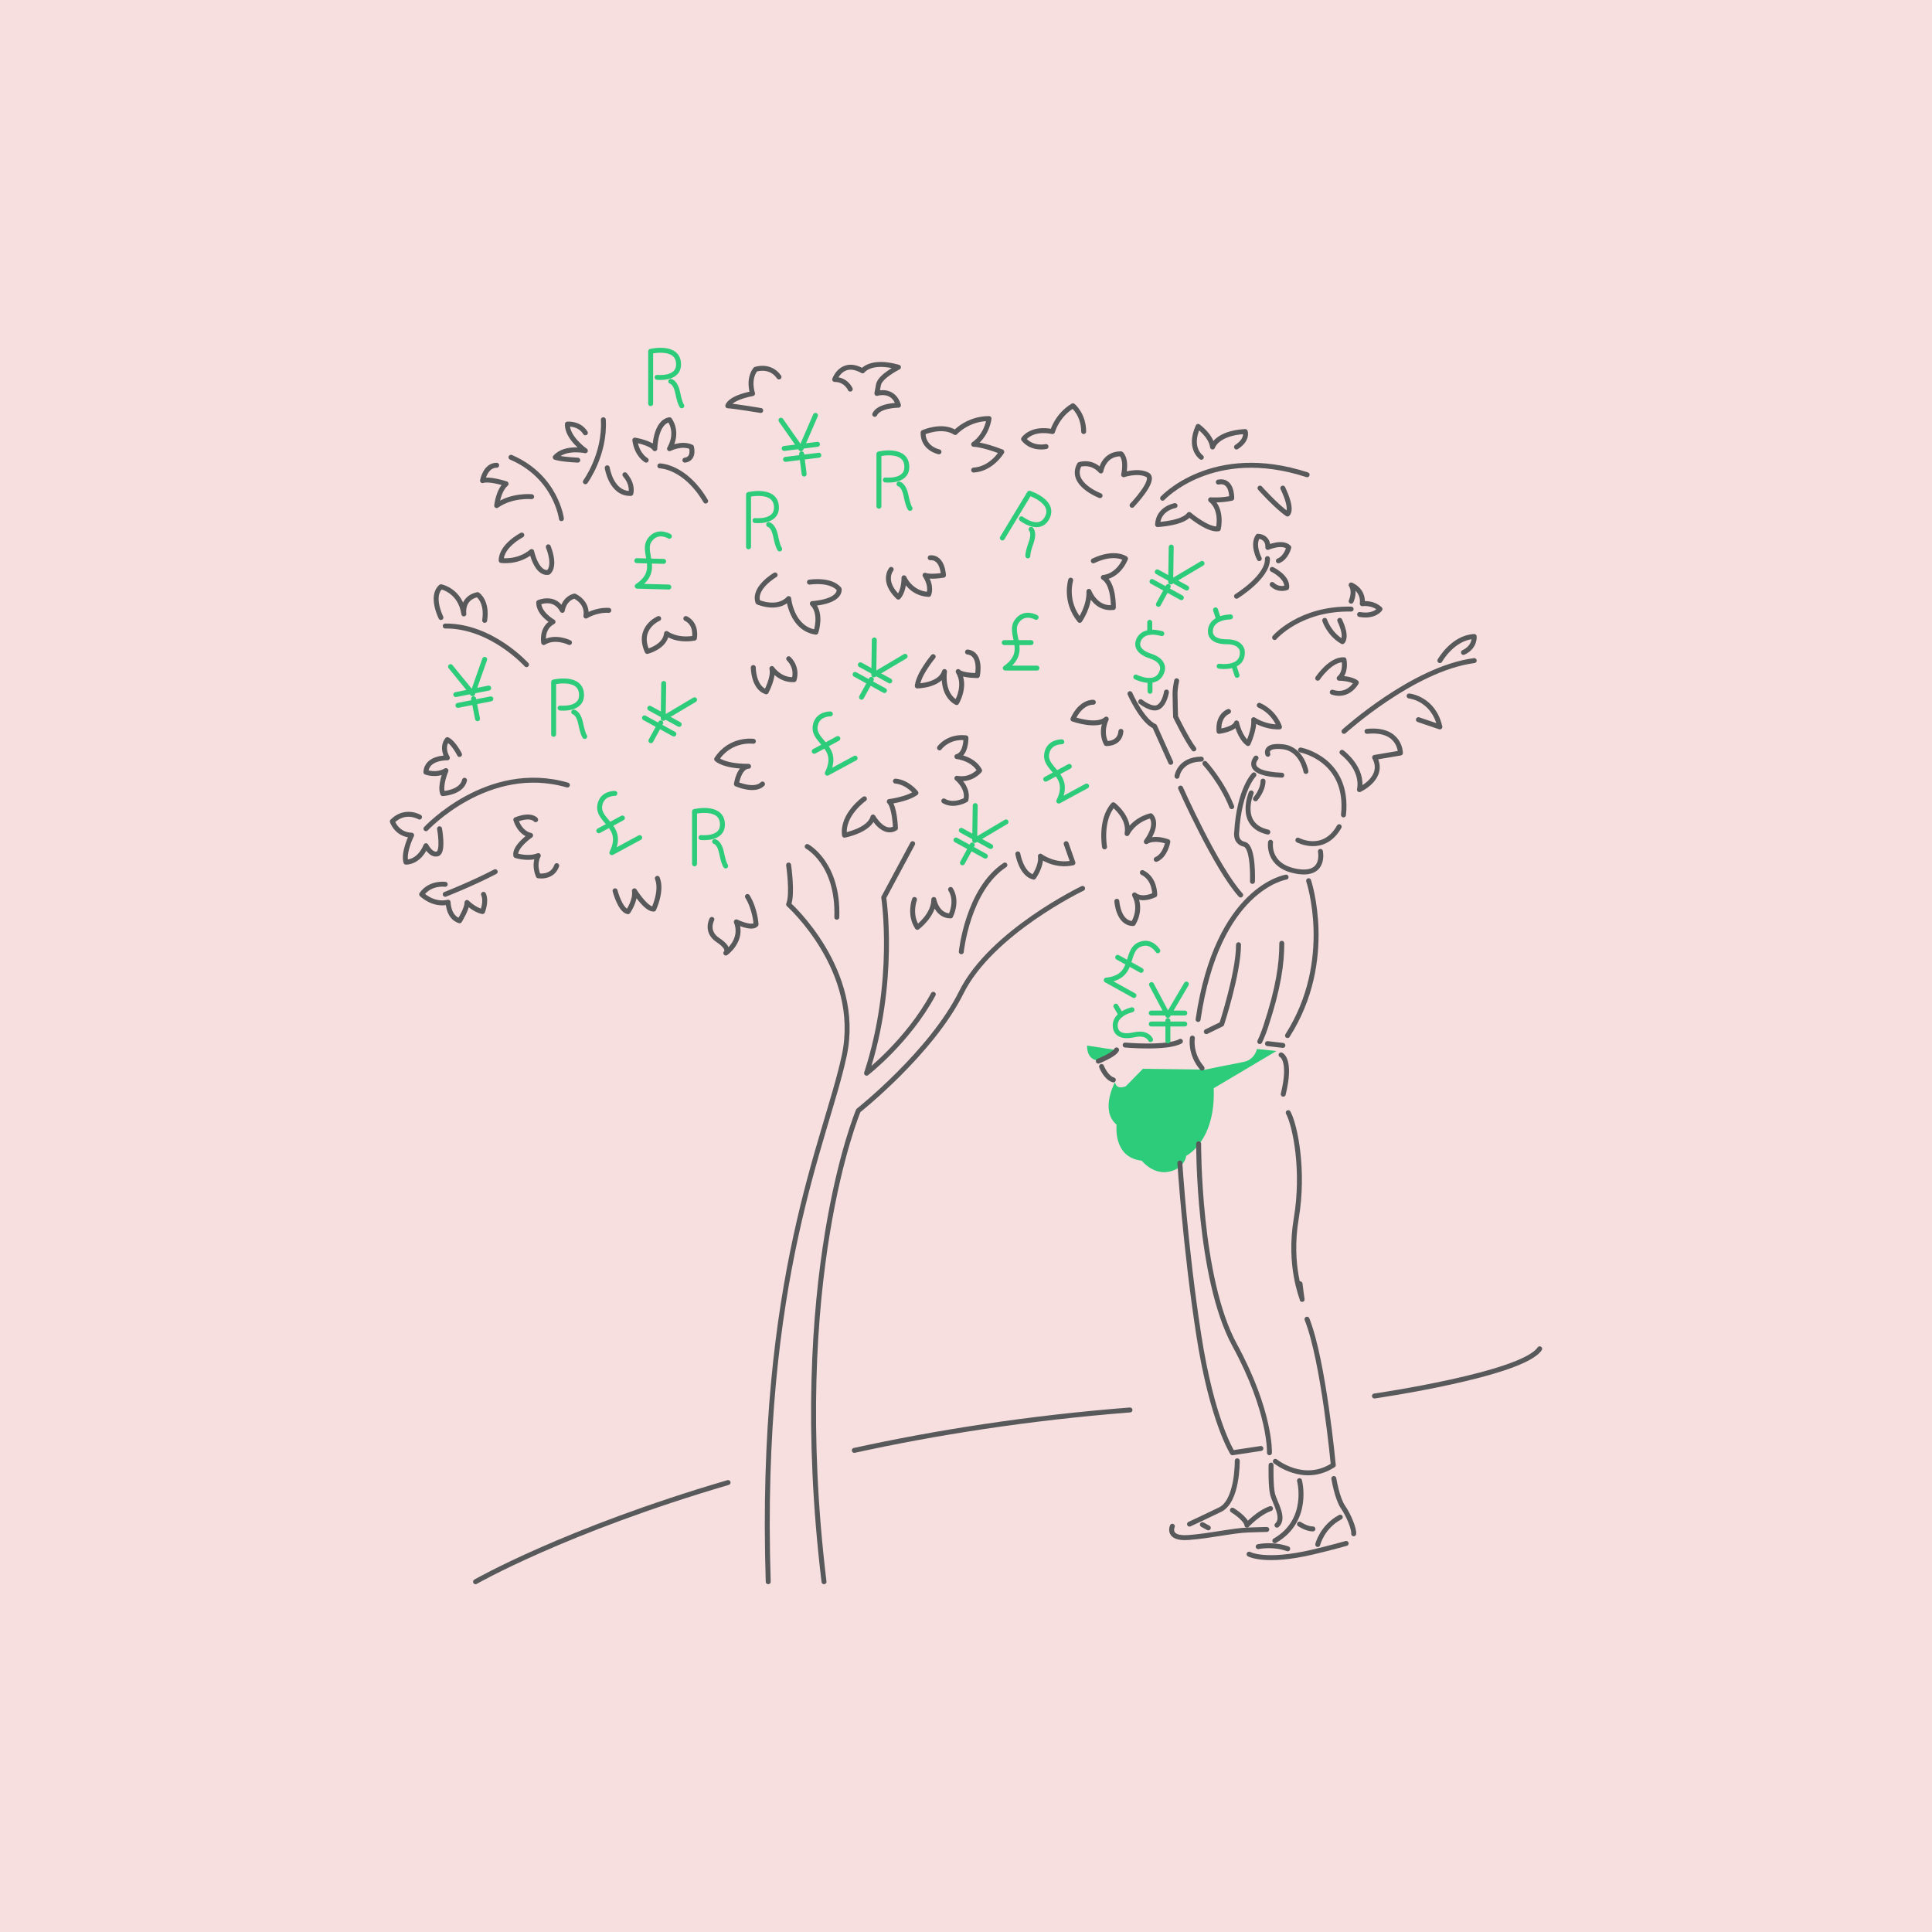 <?xml version="1.0" encoding="UTF-8"?><svg id="Layer_1" xmlns="http://www.w3.org/2000/svg" width="586" height="586" xmlns:xlink="http://www.w3.org/1999/xlink" viewBox="0 0 586 586"><defs><clipPath id="clippath"><rect width="586" height="586" fill="none"/></clipPath><clipPath id="clippath-1"><rect width="586" height="586" fill="none"/></clipPath><clipPath id="clippath-2"><rect width="586" height="586" fill="none"/></clipPath><clipPath id="clippath-3"><rect width="586" height="586" fill="none"/></clipPath><clipPath id="clippath-4"><rect width="586" height="586" fill="none"/></clipPath><clipPath id="clippath-5"><rect width="586" height="586" fill="none"/></clipPath><clipPath id="clippath-6"><rect width="586" height="586" fill="none"/></clipPath><clipPath id="clippath-7"><rect width="586" height="586" fill="none"/></clipPath><clipPath id="clippath-8"><rect width="586" height="586" fill="none"/></clipPath><clipPath id="clippath-9"><rect width="586" height="586" fill="none"/></clipPath><clipPath id="clippath-10"><rect width="586" height="586" fill="none"/></clipPath><clipPath id="clippath-11"><rect width="586" height="586" fill="none"/></clipPath><clipPath id="clippath-12"><rect width="586" height="586" fill="none"/></clipPath><clipPath id="clippath-13"><rect width="586" height="586" fill="none"/></clipPath><clipPath id="clippath-14"><rect width="586" height="586" fill="none"/></clipPath><clipPath id="clippath-15"><rect width="586" height="586" fill="none"/></clipPath></defs><rect width="586" height="586" fill="#f7dfdf"/><g clip-path="url(#clippath)"><path d="M338.188,328.231s-4.664,8.591,.491,12.886c0,0-1.227,9.942,7.609,10.923,0,0,3.191,4.05,7.732,3.437,4.541-.614,5.768-4.05,5.768-4.909,0,0,8.96-4.296,8.346-20.496l19.023-11.291-5.891-.614s-.736,3.314-4.05,3.927c-3.314,.614-11.659,2.332-11.659,2.332l-18.901-.245-5.154,5.277s-2.823,1.35-3.314-1.227" fill="#2dcc7a"/><path d="M338.568,318.487l-8.836-1.35s-.369,4.909,4.295,4.541l4.541-3.191Z" fill="#2dcc7a"/><path d="M380.974,229.922s-4.231,4.719,7.81,5.207" fill="none" stroke="#58595b" stroke-linecap="round" stroke-linejoin="round" stroke-width="1.5"/><path d="M384.554,228.783s-1.302-2.929,4.556-2.278c5.858,.651,6.997,7.485,6.997,7.485" fill="none" stroke="#58595b" stroke-linecap="round" stroke-linejoin="round" stroke-width="1.5"/><path d="M394.48,227.482s14.807,2.766,13.017,19.689" fill="none" stroke="#58595b" stroke-linecap="round" stroke-linejoin="round" stroke-width="1.5"/><path d="M379.51,240.499s-4.231,9.763,5.044,11.878" fill="none" stroke="#58595b" stroke-linecap="round" stroke-linejoin="round" stroke-width="1.5"/><path d="M380.811,242.289s2.278-2.604,2.278-5.37" fill="none" stroke="#58595b" stroke-linecap="round" stroke-linejoin="round" stroke-width="1.5"/><path d="M385.367,255.469s-1.139,7.16,7.81,8.787c8.95,1.627,7.323-6.021,7.323-6.021" fill="none" stroke="#58595b" stroke-linecap="round" stroke-linejoin="round" stroke-width="1.5"/><path d="M393.666,254.818s7.81,4.231,12.529-4.068" fill="none" stroke="#58595b" stroke-linecap="round" stroke-linejoin="round" stroke-width="1.5"/><path d="M380.323,235.021s-4.448,4.448-5.207,17.248c0,0-.651,3.146,2.278,3.797,2.929,.651,2.495,11.282,2.495,11.282" fill="none" stroke="#58595b" stroke-linecap="round" stroke-linejoin="round" stroke-width="1.5"/><path d="M357,235.455s.651-5.099,7.377-5.207" fill="none" stroke="#58595b" stroke-linecap="round" stroke-linejoin="round" stroke-width="1.5"/><path d="M365.462,231.549s5.207,5.641,8.136,13.126" fill="none" stroke="#58595b" stroke-linecap="round" stroke-linejoin="round" stroke-width="1.5"/><path d="M358.085,239.034s10.739,24.191,18.224,32.435" fill="none" stroke="#58595b" stroke-linecap="round" stroke-linejoin="round" stroke-width="1.5"/><path d="M390.086,266.046s-20.828,3.146-26.686,43.174" fill="none" stroke="#58595b" stroke-linecap="round" stroke-linejoin="round" stroke-width="1.5"/><path d="M396.92,267.13s8.136,24.191-6.4,46.971" fill="none" stroke="#58595b" stroke-linecap="round" stroke-linejoin="round" stroke-width="1.5"/><path d="M361.665,314.861s-.868,4.665,2.929,9.112" fill="none" stroke="#58595b" stroke-linecap="round" stroke-linejoin="round" stroke-width="1.5"/><path d="M382.109,315.92c.603-1.258,1.207-2.754,1.794-4.531,3.905-11.824,4.881-19.092,4.881-25.275" fill="none" stroke="#58595b" stroke-linecap="round" stroke-linejoin="round" stroke-width="1.5"/><path d="M365.896,312.908l4.665-2.278s5.098-15.621,5.098-24.082" fill="none" stroke="#58595b" stroke-linecap="round" stroke-linejoin="round" stroke-width="1.5"/></g><line x1="384.445" y1="316.542" x2="389.11" y2="317.084" fill="none" stroke="#58595b" stroke-linecap="round" stroke-linejoin="round" stroke-width="1.5"/><g clip-path="url(#clippath-1)"><path d="M388.568,319.959s3.254,1.302,.651,11.933" fill="none" stroke="#58595b" stroke-linecap="round" stroke-linejoin="round" stroke-width="1.5"/><path d="M363.563,346.916s-.163,40.679,10.902,61.019c11.065,20.34,10.577,32.706,10.577,32.706" fill="none" stroke="#58595b" stroke-linecap="round" stroke-linejoin="round" stroke-width="1.5"/><path d="M386.832,443.245s8.624,6.997,17.574,1.139c0,0-2.929-31.567-7.974-44.259" fill="none" stroke="#58595b" stroke-linecap="round" stroke-linejoin="round" stroke-width="1.5"/><path d="M394.317,389.385s.651,5.207,.651,4.719-4.231-10.089-1.79-24.571c2.441-14.481-.325-28.15-2.441-32.055" fill="none" stroke="#58595b" stroke-linecap="round" stroke-linejoin="round" stroke-width="1.5"/><path d="M341.271,316.976s12.692,1.139,16.76-1.139" fill="none" stroke="#58595b" stroke-linecap="round" stroke-linejoin="round" stroke-width="1.5"/><path d="M333.135,321.858s4.882-1.953,5.532-3.417" fill="none" stroke="#58595b" stroke-linecap="round" stroke-linejoin="round" stroke-width="1.5"/><path d="M334.111,323.485s1.302,3.417,3.58,4.068" fill="none" stroke="#58595b" stroke-linecap="round" stroke-linejoin="round" stroke-width="1.5"/><path d="M357.868,352.774s1.627,25.547,5.695,51.907c4.068,26.36,10.251,35.961,10.251,35.961l8.624-1.302" fill="none" stroke="#58595b" stroke-linecap="round" stroke-linejoin="round" stroke-width="1.5"/><path d="M375.279,443.082s.163,12.204-5.207,14.807c-5.37,2.604-9.275,4.394-9.275,4.394" fill="none" stroke="#58595b" stroke-linecap="round" stroke-linejoin="round" stroke-width="1.5"/><path d="M385.53,444.384s-.163,6.509,.488,8.949c.651,2.441,3.743,7.16,1.302,9.275" fill="none" stroke="#58595b" stroke-linecap="round" stroke-linejoin="round" stroke-width="1.5"/><path d="M394.154,449.103s3.254,12.041-7.485,18.224" fill="none" stroke="#58595b" stroke-linecap="round" stroke-linejoin="round" stroke-width="1.5"/><path d="M404.568,448.452s.976,6.021,2.766,8.624c1.79,2.604,3.417,6.671,3.255,8.136" fill="none" stroke="#58595b" stroke-linecap="round" stroke-linejoin="round" stroke-width="1.5"/><path d="M355.59,462.934s-1.79,3.905,4.882,3.417c6.671-.488,13.342-2.115,18.061-2.278,4.719-.163,5.695-.163,5.695-.163" fill="none" stroke="#58595b" stroke-linecap="round" stroke-linejoin="round" stroke-width="1.5"/><path d="M378.859,471.395s4.882,2.766,19.363-.651c5.57-1.314,10.089-2.603,10.089-2.603" fill="none" stroke="#58595b" stroke-linecap="round" stroke-linejoin="round" stroke-width="1.5"/><path d="M399.687,468.466s1.302-5.37,6.834-8.299" fill="none" stroke="#58595b" stroke-linecap="round" stroke-linejoin="round" stroke-width="1.5"/><path d="M394.154,462.283s2.115,1.464,4.068,1.464" fill="none" stroke="#58595b" stroke-linecap="round" stroke-linejoin="round" stroke-width="1.5"/><path d="M381.625,469.117s4.393-.976,8.949,.651" fill="none" stroke="#58595b" stroke-linecap="round" stroke-linejoin="round" stroke-width="1.5"/><path d="M373.815,458.052s4.231,2.604,4.393,4.556c0,0,3.417-3.742,7.16-5.044" fill="none" stroke="#58595b" stroke-linecap="round" stroke-linejoin="round" stroke-width="1.5"/></g><line x1="364.702" y1="462.446" x2="366.492" y2="463.422" fill="none" stroke="#58595b" stroke-linecap="round" stroke-linejoin="round" stroke-width="1.5"/><g clip-path="url(#clippath-2)"><path d="M342.736,210.396s3.58,8.136,7.485,9.926l4.882,10.902" fill="none" stroke="#58595b" stroke-linecap="round" stroke-linejoin="round" stroke-width="1.5"/><path d="M356.892,206.491s-.488,2.115-.488,3.905,.163,6.997,.163,6.997c0,0,3.579,7.322,5.532,9.763" fill="none" stroke="#58595b" stroke-linecap="round" stroke-linejoin="round" stroke-width="1.5"/><path d="M345.99,212.837s3.417,2.766,5.37,1.627c1.952-1.139,2.44-4.556,2.44-4.556" fill="none" stroke="#58595b" stroke-linecap="round" stroke-linejoin="round" stroke-width="1.5"/><path d="M416.884,423.423s44.91-6.509,50.117-14.319" fill="none" stroke="#58595b" stroke-linecap="round" stroke-linejoin="round" stroke-width="1.5"/><path d="M447.146,200.366c-18.55,2.434-39.499,21.461-39.499,21.461" fill="none" stroke="#58595b" stroke-linecap="round" stroke-linejoin="round" stroke-width="1.5"/><path d="M427.397,211.097s7.383,.699,9.335,9.388l-6.508-2.201" fill="none" stroke="#58595b" stroke-linecap="round" stroke-linejoin="round" stroke-width="1.5"/><path d="M407.042,228.189s6.573,4.785,5.3,11.318c0,0,7.881-3.567,4.6-9.775l7.824-1.329s0-7.593-10.139-6.576" fill="none" stroke="#58595b" stroke-linecap="round" stroke-linejoin="round" stroke-width="1.5"/><path d="M436.732,200.366s3.905-6.982,10.414-7.312c0,0,.325,3.173-3.254,4.839" fill="none" stroke="#58595b" stroke-linecap="round" stroke-linejoin="round" stroke-width="1.5"/><path d="M199.779,187.604s-6.726,2.831-3.471,9.985c0,0,5.424-1.337,5.858-5.444,0,0,3.037,2.379,8.461,1.414,0,0,.868-4.219-2.604-5.955" fill="none" stroke="#58595b" stroke-linecap="round" stroke-linejoin="round" stroke-width="1.5"/><path d="M235.101,174.392s-6.726,3.905-5.207,8.244c0,0,5.858,2.614,9.329-1.079,0,0,.868,9.107,8.245,10.192,0,0,1.952-5.641-1.085-8.679,0,0,8.285-.434,8.156-4.339,0,0-1.865-3.032-9.024-2.167" fill="none" stroke="#58595b" stroke-linecap="round" stroke-linejoin="round" stroke-width="1.5"/><path d="M172.724,194.894s-4.339-2.169-7.81,0c0,0-.868-4.339,2.82-6.292,0,0-4.339-2.386-4.339-5.858,0,0,4.773-2.169,7.159,2.387,0,0,.434-3.471,3.689-4.339,0,0,4.122,1.736,3.471,6.075,0,0,3.037-1.953,6.943-1.736" fill="none" stroke="#58595b" stroke-linecap="round" stroke-linejoin="round" stroke-width="1.5"/><path d="M228.483,202.465s0,6.075,3.905,7.376c0,0,2.387-4.375,1.736-7.069,0,0,2.386,3.598,6.726,3.381,0,0,1.301-3.381-1.628-6.355" fill="none" stroke="#58595b" stroke-linecap="round" stroke-linejoin="round" stroke-width="1.5"/><path d="M257.889,118.026s-1.247-2.929-4.719-2.929c0,0,2.172-6.183,8.463-2.603,0,0,2.451-3.533,10.879-1.116,0,0-5.584,2.743-6.063,5.346l-.478,2.604s4.947-1.627,6.541,3.579c0,0-5.891,0-7.192,2.767" fill="none" stroke="#58595b" stroke-linecap="round" stroke-linejoin="round" stroke-width="1.5"/><path d="M284.804,137.045s-4.924-.976-4.817-5.858c0,0,5.718-2.603,9.747,0,0,0,3.776-4.231,10.249-4.231,0,0-.496,4.882-4.66,7.811,0,0,2.67,0,8.528,2.278,0,0-3.062,5.207-8.528,5.532" fill="none" stroke="#58595b" stroke-linecap="round" stroke-linejoin="round" stroke-width="1.5"/><path d="M317.27,135.449s-4.204,.976-6.807-2.278c0,0,2.257-3.58,8.776-2.278,0,0,1.312-4.882,6.194-7.811,0,0,3.254,2.604,3.254,7.811" fill="none" stroke="#58595b" stroke-linecap="round" stroke-linejoin="round" stroke-width="1.5"/><path d="M333.662,150.338s-9.493-3.58-6.238-9.438c0,0,3.544-1.302,6.49,1.953,0,0,.748-5.207,6.078-5.207,0,0,1.855,1.302,.826,6.346,0,0,4.287-1.465,7.162,0,2.875,1.464-4.61,9.275-4.61,9.275" fill="none" stroke="#58595b" stroke-linecap="round" stroke-linejoin="round" stroke-width="1.5"/><path d="M283.04,199.167s-4.384,5.173-4.818,8.886c0,0,6.972-.079,8.259-4.367,0,0-1.1,6.837,3.673,9.411,0,0,3.119-5.123,.475-9.411,0,0,.61,1.122,5.817,1.238,0,0,1.417-6.632-2.979-7.163" fill="none" stroke="#58595b" stroke-linecap="round" stroke-linejoin="round" stroke-width="1.5"/><path d="M338.754,273.364s.422,6.753,4.951,6.753c0,0,2.799-4.133,.41-8.684,0,0,1.842,1.947,6.126,0,0,0,.163-4.877-3.742-6.775" fill="none" stroke="#58595b" stroke-linecap="round" stroke-linejoin="round" stroke-width="1.5"/><path d="M335.021,256.878s-1.447-8.179,2.666-12.786c0,0,5.09,3.881,4.168,8.749,0,0,1.79-3.995,7.16-5.421,0,0,2.738,2.202-1.33,7.87,0,0,2.035-1.552,6.537,0,0,0-.705,4.203-3.526,5.372" fill="none" stroke="#58595b" stroke-linecap="round" stroke-linejoin="round" stroke-width="1.5"/><path d="M308.72,258.995s1.038,6.172,4.808,7.051c0,0,2.468-3.412,2.034-6.365,0,0,4.339,3.312,9.871,2.024l-2.053-5.808" fill="none" stroke="#58595b" stroke-linecap="round" stroke-linejoin="round" stroke-width="1.5"/><path d="M277.377,272.826s-1.736,4.534,.868,8.45c0,0,4.99-3.677,4.99-8.45,0,0,.868,4.977,5.099,4.983,0,0,2.278-4.344,0-8.026" fill="none" stroke="#58595b" stroke-linecap="round" stroke-linejoin="round" stroke-width="1.5"/><path d="M262.19,242.289s-6.874,4.81-6.041,11.034c0,0,7.56-1.421,8.644-5.517,0,0,3.201,5.645,6.808,3.378,0,0-.189-6.287-1.871-8.073,0,0,5.26-.616,8.081-2.612,0,0-2.441-3.211-6.21-3.58" fill="none" stroke="#58595b" stroke-linecap="round" stroke-linejoin="round" stroke-width="1.5"/><path d="M284.968,226.838s2.577-3.659,8.014-3.051c0,0,.134,4.925-2.747,5.695,0,0,4.94,.532,6.887,4.231,0,0-2.487,3.16-6.887,2.345,0,0,3.602,2.832,2.747,6.54,0,0-3.675,2.169-6.712,.335" fill="none" stroke="#58595b" stroke-linecap="round" stroke-linejoin="round" stroke-width="1.5"/><path d="M331.616,213.003s-3.688-.318-6.183,5.106c0,0,7.296,2.604,10.102,0,0,0-1.938,3.775,0,7.42,0,0,4.142,.233,4.45-3.702" fill="none" stroke="#58595b" stroke-linecap="round" stroke-linejoin="round" stroke-width="1.5"/><path d="M386.602,193.371s7.637-8.949,23.216-8.624" fill="none" stroke="#58595b" stroke-linecap="round" stroke-linejoin="round" stroke-width="1.5"/><path d="M409.819,182.349s1.343-2.809,0-4.924c0,0,3.864,1.464,3.375,5.695,0,0,3.092-.506,5.37,1.618,0,0-1.627,2.46-6.183,1.641" fill="none" stroke="#58595b" stroke-linecap="round" stroke-linejoin="round" stroke-width="1.5"/><path d="M401.804,188.164s1.302,4.136,5.37,6.461c0,0,1.627-1.254-.814-6.461" fill="none" stroke="#58595b" stroke-linecap="round" stroke-linejoin="round" stroke-width="1.5"/><path d="M375.055,180.847s9.632-5.899,9.376-11.411" fill="none" stroke="#58595b" stroke-linecap="round" stroke-linejoin="round" stroke-width="1.5"/><path d="M381.95,169.436s-2.21-4.154-.4-6.785c0,0,3.127,0,3.003,3.392,0,0,4.449-1.949,6.347,0,0,0-.706,3.088-3.146,4.064" fill="none" stroke="#58595b" stroke-linecap="round" stroke-linejoin="round" stroke-width="1.5"/><path d="M385.869,172.711s4.799,2.278,4.4,5.532c0,0-2.38,.986-4.4-.971" fill="none" stroke="#58595b" stroke-linecap="round" stroke-linejoin="round" stroke-width="1.5"/><path d="M399.676,205.719s3.905-5.848,7.973-5.609c0,0,.814,3.656-1.464,5.609,0,0,3.58,.021,5.207,1.312,0,0-2.398,4.55-7.301,2.921" fill="none" stroke="#58595b" stroke-linecap="round" stroke-linejoin="round" stroke-width="1.5"/><path d="M372.621,215.791s-3.309,1.13-2.875,6.036c0,0,4.65-.591,5.308-2.561,0,0,.957,4.413,3.493,6.266,0,0,2.016-4.308,1.706-7.248,0,0,3.273,2.298,7.828,2.201,0,0-1.358-4.404-6.131-6.563" fill="none" stroke="#58595b" stroke-linecap="round" stroke-linejoin="round" stroke-width="1.5"/><path d="M200.141,141.306s7.648,.067,13.889,10.672" fill="none" stroke="#58595b" stroke-linecap="round" stroke-linejoin="round" stroke-width="1.5"/><path d="M129.196,251.362s18.767-20.257,42.903-13.249" fill="none" stroke="#58595b" stroke-linecap="round" stroke-linejoin="round" stroke-width="1.5"/><path d="M324.754,175.974s-2.033,6.337,2.741,12.195c0,0,2.976-4.148,2.79-8.8,0,0,1.983,5.546,7.407,4.895,0,0,.217-7.18-3.038-9.123,0,0,4.339-.139,6.726-5.705,0,0-3.255-2.42-9.763,.672" fill="none" stroke="#58595b" stroke-linecap="round" stroke-linejoin="round" stroke-width="1.5"/><path d="M270.307,172.703s-2.946,3.542,2.17,8.416c0,0,1.695-1.582,1.715-5.867,0,0,1.985,4.807,7.511,5.034,0,0,1.103-2.316-1.133-5.817,0,0,1.265,.681,5.59,0,0,0-.199-5.57-4.012-5.295" fill="none" stroke="#58595b" stroke-linecap="round" stroke-linejoin="round" stroke-width="1.5"/><path d="M352.633,151.12s15.184-16.483,43.831-7.122" fill="none" stroke="#58595b" stroke-linecap="round" stroke-linejoin="round" stroke-width="1.5"/><path d="M364.377,138.703s-4.017-2.72-.976-9.369c0,0,3.932,2.773,4.38,6.252,0,0,1.202-4.229,9.908-4.694,0,0,.916,2.406-2.634,4.694" fill="none" stroke="#58595b" stroke-linecap="round" stroke-linejoin="round" stroke-width="1.5"/><path d="M382.175,148.05s4.958,5.583,8.336,7.858c0,0,1.842-1.015-1.411-7.858" fill="none" stroke="#58595b" stroke-linecap="round" stroke-linejoin="round" stroke-width="1.5"/><path d="M356.404,153.357s-5.065,.831-5.297,5.751c0,0,7.701-.387,9.582-3.068,0,0,5.675,4.846,8.841,4.359,0,0,1.402-5.805-2.332-8.805,0,0,3.132,.263,6.4-.475,0,0,.211-5.781-4.068-4.897" fill="none" stroke="#58595b" stroke-linecap="round" stroke-linejoin="round" stroke-width="1.5"/><path d="M195.993,139.571s-2.813-1.523-3.441-6.078c0,0,5.011,.83,6.063,2.605,0,0,.117-8.029,4.456-8.785,0,0,2.93,3.577,0,8.785,0,0,3.608-1.906,6.654-.512,0,0,1.006,3.598-1.995,3.985" fill="none" stroke="#58595b" stroke-linecap="round" stroke-linejoin="round" stroke-width="1.5"/><path d="M230.732,124.5s-7.967-1.318-9.986-1.417c0,0,.479-2.334,7.511-3.702,0,0-1.489-4.331,.893-7.363,0,0,4.417-1.563,7.123,2.318" fill="none" stroke="#58595b" stroke-linecap="round" stroke-linejoin="round" stroke-width="1.5"/><path d="M177.55,146.12s6.059-8.223,5.451-18.808" fill="none" stroke="#58595b" stroke-linecap="round" stroke-linejoin="round" stroke-width="1.5"/><path d="M177.55,131.286c-1.865-3.013-5.451-2.651-5.451-2.651-.168,4.163,5.451,8.081,5.451,8.081,0,0-6.145-1.353-9.139,1.987,0,0,1.242,.572,6.835,.867" fill="none" stroke="#58595b" stroke-linecap="round" stroke-linejoin="round" stroke-width="1.5"/><path d="M184.18,141.89s1.191,7.964,7.148,7.781c0,0,.893-2.526-1.787-5.673" fill="none" stroke="#58595b" stroke-linecap="round" stroke-linejoin="round" stroke-width="1.5"/><path d="M170.282,157.315s-1.588-12.719-15.288-18.612" fill="none" stroke="#58595b" stroke-linecap="round" stroke-linejoin="round" stroke-width="1.5"/><path d="M161.248,150.648s-6.013-.569-10.601,2.709c0,0,.475-4.595,2.858-6.615,0,0-5.063-1.687-7.148-.959,0,0,.836-4.69,4.29-4.662" fill="none" stroke="#58595b" stroke-linecap="round" stroke-linejoin="round" stroke-width="1.5"/><path d="M158.268,162.289s-6.252,3.2-6.252,7.708c0,0,5.063,.797,9.232-2.708,0,0,1.489,6.906,5.063,6.317,0,0,2.383-1.496,0-7.744" fill="none" stroke="#58595b" stroke-linecap="round" stroke-linejoin="round" stroke-width="1.5"/><path d="M159.693,201.605s-10.655-11.837-24.652-11.726" fill="none" stroke="#58595b" stroke-linecap="round" stroke-linejoin="round" stroke-width="1.5"/><path d="M135.041,271.258s8.322-3.267,15.166-6.858" fill="none" stroke="#58595b" stroke-linecap="round" stroke-linejoin="round" stroke-width="1.5"/><path d="M139.38,228.841s-1.736-3.522-3.688-4.503c0,0-1.953,2.057,0,5.528,0,0-6.292-.201-6.509,4.347,0,0,3.037,1.223,6.075-.477,0,0-1.953,4.591-.976,6.978,0,0,5.749-.294,6.617-4.052" fill="none" stroke="#58595b" stroke-linecap="round" stroke-linejoin="round" stroke-width="1.5"/><path d="M127.243,247.832s-4.339-2.604-8.244,1.302c0,0,1.301,4.039,5.857,4.189,0,0-2.603,5.14-1.735,8.177,0,0,3.905,.217,6.075-4.99,0,0,1.518,3.016,3.471,2.484,1.952-.531,.651-7.633,.651-7.633" fill="none" stroke="#58595b" stroke-linecap="round" stroke-linejoin="round" stroke-width="1.5"/><path d="M135.041,268.226s-4.543-.662-7.147,3.032c0,0,3.471,3.477,8.028,2.392,0,0,0,4.556,3.471,5.641,0,0,2.333-3.735,2.251-5.556,0,0,2.35,2.329,4.714,2.749,0,0,1.267-3.062,.297-5.226" fill="none" stroke="#58595b" stroke-linecap="round" stroke-linejoin="round" stroke-width="1.5"/><path d="M162.467,248.624s-1.333-1.835-6.013,0c0,0,1.07,3.982,4.487,4.753,0,0-5.014,3.465-4.487,6.131,0,0,3.782,1.24,6.82,0,0,0-1.519,2.438,0,6.132,0,0,4.23,.781,5.586-3.078" fill="none" stroke="#58595b" stroke-linecap="round" stroke-linejoin="round" stroke-width="1.5"/><path d="M186.561,270.191s1.527,5.904,3.909,6.338c0,0,2.391-3.347,1.953-6.338,0,0,3.467,5.641,5.854,5.555,0,0,2.647-5.569,1.106-9.336" fill="none" stroke="#58595b" stroke-linecap="round" stroke-linejoin="round" stroke-width="1.5"/><path d="M215.921,278.873s-2.065,3.688,1.871,6.292c3.935,2.603,2.36,3.905,2.36,3.905,0,0,5.405-3.826,3.19-9.461,0,0,4.677,2.301,5.979,.783,0,0-.23-4.578-2.61-8.473" fill="none" stroke="#58595b" stroke-linecap="round" stroke-linejoin="round" stroke-width="1.5"/><path d="M239.193,262.375s1.302,8.889,0,11.926c0,0,22.383,19.992,16.887,45.848-5.497,25.856-25.999,67.187-23.07,159.61" fill="none" stroke="#58595b" stroke-linecap="round" stroke-linejoin="round" stroke-width="1.5"/><path d="M328.362,269.459s-27.694,13.256-36.79,31.558c-9.096,18.303-31.226,35.837-31.226,35.837,0,0-21.493,50.958-10.414,142.906" fill="none" stroke="#58595b" stroke-linecap="round" stroke-linejoin="round" stroke-width="1.5"/><path d="M276.81,255.896l-8.762,16.316s3.905,25.335-5.207,53.307c0,0,12.529-9.682,20.237-23.936" fill="none" stroke="#58595b" stroke-linecap="round" stroke-linejoin="round" stroke-width="1.5"/><path d="M244.837,256.757s9.535,5.109,8.981,21.449" fill="none" stroke="#58595b" stroke-linecap="round" stroke-linejoin="round" stroke-width="1.5"/><path d="M291.572,288.683s1.941-18.854,13.226-26.309" fill="none" stroke="#58595b" stroke-linecap="round" stroke-linejoin="round" stroke-width="1.5"/><path d="M259.118,439.918c24.454-5.342,52.446-9.819,83.617-12.259" fill="none" stroke="#58595b" stroke-linecap="round" stroke-linejoin="round" stroke-width="1.5"/><path d="M144.238,479.759s27.247-15.629,76.595-30.084" fill="none" stroke="#58595b" stroke-linecap="round" stroke-linejoin="round" stroke-width="1.5"/><path d="M228.509,224.84s-6.913-1.004-11.132,5.408c0,0,2.068,2.196,9.664,2.188,0,0-2.601-.33-3.686,5.363,0,0,5.529,2.443,7.917,0" fill="none" stroke="#58595b" stroke-linecap="round" stroke-linejoin="round" stroke-width="1.5"/><path d="M133.743,187.301s-3.263-6.509,0-9.329c0,0,5.867,1.085,6.951,8.244,0,0-.829-4.773,4.142-5.858,0,0,3.059,1.953,2.171,7.811" fill="none" stroke="#58595b" stroke-linecap="round" stroke-linejoin="round" stroke-width="1.5"/></g><line x1="304.592" y1="194.911" x2="312.728" y2="194.911" fill="none" stroke="#2dcc7a" stroke-linecap="round" stroke-linejoin="round" stroke-width="1.5"/><g clip-path="url(#clippath-3)"><path d="M314.274,187.263s-3.451-2.022-5.776,1.058c-3.011,3.986,3.823,9.112-3.58,14.319h9.6" fill="none" stroke="#2dcc7a" stroke-linecap="round" stroke-linejoin="round" stroke-width="1.5"/></g><line x1="246.966" y1="227.876" x2="254.122" y2="224.006" fill="none" stroke="#2dcc7a" stroke-linecap="round" stroke-linejoin="round" stroke-width="1.5"/><g clip-path="url(#clippath-4)"><path d="M251.844,216.544s-3.997-.136-4.578,3.678c-.751,4.939,7.699,6.196,3.664,14.298l8.444-4.567" fill="none" stroke="#2dcc7a" stroke-linecap="round" stroke-linejoin="round" stroke-width="1.5"/><path d="M266.587,153.552v-15.865s8.57-2.033,8.461,4.068c-.081,4.556-6.508,3.824-6.508,3.824" fill="none" stroke="#2dcc7a" stroke-linecap="round" stroke-linejoin="round" stroke-width="1.5"/><path d="M272.689,146.799s1.464,.244,2.115,3.498c.651,3.255,1.221,3.906,1.221,3.906" fill="none" stroke="#2dcc7a" stroke-linecap="round" stroke-linejoin="round" stroke-width="1.5"/></g><line x1="181.621" y1="251.98" x2="188.777" y2="248.109" fill="none" stroke="#2dcc7a" stroke-linecap="round" stroke-linejoin="round" stroke-width="1.5"/><g clip-path="url(#clippath-5)"><path d="M186.499,240.648s-3.998-.136-4.578,3.678c-.751,4.939,7.699,6.196,3.664,14.298l8.444-4.567" fill="none" stroke="#2dcc7a" stroke-linecap="round" stroke-linejoin="round" stroke-width="1.5"/></g><line x1="193.151" y1="170.057" x2="201.283" y2="170.272" fill="none" stroke="#2dcc7a" stroke-linecap="round" stroke-linejoin="round" stroke-width="1.5"/><g clip-path="url(#clippath-6)"><path d="M203.029,162.659s-3.397-2.114-5.801,.906c-3.113,3.91,3.583,9.22-3.953,14.235l9.595,.254" fill="none" stroke="#2dcc7a" stroke-linecap="round" stroke-linejoin="round" stroke-width="1.5"/><path d="M210.661,262.012v-15.865s8.57-2.033,8.461,4.068c-.081,4.556-6.508,3.824-6.508,3.824" fill="none" stroke="#2dcc7a" stroke-linecap="round" stroke-linejoin="round" stroke-width="1.5"/><path d="M216.763,255.259s1.464,.244,2.115,3.498c.651,3.255,1.221,3.906,1.221,3.906" fill="none" stroke="#2dcc7a" stroke-linecap="round" stroke-linejoin="round" stroke-width="1.5"/></g><line x1="348.729" y1="188.755" x2="348.729" y2="191.765" fill="none" stroke="#2dcc7a" stroke-linecap="round" stroke-linejoin="round" stroke-width="1.5"/><line x1="348.81" y1="206.491" x2="348.81" y2="209.664" fill="none" stroke="#2dcc7a" stroke-linecap="round" stroke-linejoin="round" stroke-width="1.5"/><g clip-path="url(#clippath-7)"><path d="M344.498,205.352s6.59,3.336,8.055-2.034c0,0,.935-2.856-3.58-4.312-5.045-1.627-3.743-4.475-3.743-4.475,0,0,.814-4.068,7.16-2.359" fill="none" stroke="#2dcc7a" stroke-linecap="round" stroke-linejoin="round" stroke-width="1.5"/></g><polyline points="295.796 244.341 295.64 254.931 305.144 249.292" fill="none" stroke="#2dcc7a" stroke-linecap="round" stroke-linejoin="round" stroke-width="1.5"/><line x1="294.896" y1="256.285" x2="291.918" y2="261.704" fill="none" stroke="#2dcc7a" stroke-linecap="round" stroke-linejoin="round" stroke-width="1.5"/><line x1="289.966" y1="254.783" x2="298.879" y2="259.681" fill="none" stroke="#2dcc7a" stroke-linecap="round" stroke-linejoin="round" stroke-width="1.5"/><line x1="291.572" y1="251.859" x2="300.485" y2="256.757" fill="none" stroke="#2dcc7a" stroke-linecap="round" stroke-linejoin="round" stroke-width="1.5"/><g clip-path="url(#clippath-8)"><path d="M304.025,163.172l8.216-13.571s8.384,2.699,5.131,7.862c-2.429,3.855-7.548-.1-7.548-.1" fill="none" stroke="#2dcc7a" stroke-linecap="round" stroke-linejoin="round" stroke-width="1.5"/><path d="M312.742,160.556s1.126,.967-.002,4.088c-1.129,3.121-.978,3.973-.978,3.973" fill="none" stroke="#2dcc7a" stroke-linecap="round" stroke-linejoin="round" stroke-width="1.5"/></g><line x1="368.682" y1="184.98" x2="369.611" y2="187.843" fill="none" stroke="#2dcc7a" stroke-linecap="round" stroke-linejoin="round" stroke-width="1.5"/><line x1="374.233" y1="201.825" x2="375.212" y2="204.843" fill="none" stroke="#2dcc7a" stroke-linecap="round" stroke-linejoin="round" stroke-width="1.5"/><g clip-path="url(#clippath-9)"><path d="M369.78,202.073s7.298,1.139,7.034-4.421c0,0,.008-3.005-4.736-2.996-5.3,.009-4.941-3.102-4.941-3.102,0,0-.482-4.12,6.082-4.454" fill="none" stroke="#2dcc7a" stroke-linecap="round" stroke-linejoin="round" stroke-width="1.5"/></g><line x1="317.176" y1="236.335" x2="324.332" y2="232.464" fill="none" stroke="#2dcc7a" stroke-linecap="round" stroke-linejoin="round" stroke-width="1.5"/><g clip-path="url(#clippath-10)"><path d="M322.054,225.002s-3.998-.136-4.578,3.678c-.751,4.939,7.699,6.196,3.664,14.298l8.444-4.567" fill="none" stroke="#2dcc7a" stroke-linecap="round" stroke-linejoin="round" stroke-width="1.5"/></g><polyline points="355.242 165.937 355.086 176.527 364.59 170.888" fill="none" stroke="#2dcc7a" stroke-linecap="round" stroke-linejoin="round" stroke-width="1.5"/><line x1="354.341" y1="177.882" x2="351.363" y2="183.301" fill="none" stroke="#2dcc7a" stroke-linecap="round" stroke-linejoin="round" stroke-width="1.5"/><line x1="349.411" y1="176.38" x2="358.324" y2="181.278" fill="none" stroke="#2dcc7a" stroke-linecap="round" stroke-linejoin="round" stroke-width="1.5"/><line x1="351.017" y1="173.456" x2="359.93" y2="178.353" fill="none" stroke="#2dcc7a" stroke-linecap="round" stroke-linejoin="round" stroke-width="1.5"/><polyline points="265.187 194.114 265.031 204.704 274.535 199.065" fill="none" stroke="#2dcc7a" stroke-linecap="round" stroke-linejoin="round" stroke-width="1.5"/><line x1="264.286" y1="206.059" x2="261.308" y2="211.478" fill="none" stroke="#2dcc7a" stroke-linecap="round" stroke-linejoin="round" stroke-width="1.5"/><line x1="259.356" y1="204.556" x2="268.269" y2="209.454" fill="none" stroke="#2dcc7a" stroke-linecap="round" stroke-linejoin="round" stroke-width="1.5"/><line x1="260.962" y1="201.633" x2="269.875" y2="206.531" fill="none" stroke="#2dcc7a" stroke-linecap="round" stroke-linejoin="round" stroke-width="1.5"/><g clip-path="url(#clippath-11)"><path d="M227.041,165.861v-15.865s8.57-2.033,8.461,4.068c-.081,4.556-6.508,3.824-6.508,3.824" fill="none" stroke="#2dcc7a" stroke-linecap="round" stroke-linejoin="round" stroke-width="1.5"/><path d="M233.143,159.109s1.464,.244,2.115,3.499c.651,3.254,1.221,3.905,1.221,3.905" fill="none" stroke="#2dcc7a" stroke-linecap="round" stroke-linejoin="round" stroke-width="1.5"/></g><polyline points="201.312 207.3 201.156 217.89 210.66 212.251" fill="none" stroke="#2dcc7a" stroke-linecap="round" stroke-linejoin="round" stroke-width="1.5"/><line x1="200.411" y1="219.244" x2="197.433" y2="224.663" fill="none" stroke="#2dcc7a" stroke-linecap="round" stroke-linejoin="round" stroke-width="1.5"/><line x1="195.481" y1="217.742" x2="204.394" y2="222.64" fill="none" stroke="#2dcc7a" stroke-linecap="round" stroke-linejoin="round" stroke-width="1.5"/><line x1="197.088" y1="214.819" x2="206.001" y2="219.717" fill="none" stroke="#2dcc7a" stroke-linecap="round" stroke-linejoin="round" stroke-width="1.5"/><g clip-path="url(#clippath-12)"><path d="M167.924,222.734v-15.865s8.57-2.033,8.461,4.068c-.081,4.556-6.508,3.824-6.508,3.824" fill="none" stroke="#2dcc7a" stroke-linecap="round" stroke-linejoin="round" stroke-width="1.5"/><path d="M174.025,215.981s1.464,.244,2.115,3.498c.651,3.255,1.221,3.906,1.221,3.906" fill="none" stroke="#2dcc7a" stroke-linecap="round" stroke-linejoin="round" stroke-width="1.5"/></g><polyline points="236.868 127.455 242.948 136.127 247.343 125.987" fill="none" stroke="#2dcc7a" stroke-linecap="round" stroke-linejoin="round" stroke-width="1.5"/><line x1="243.14" y1="137.661" x2="243.904" y2="143.797" fill="none" stroke="#2dcc7a" stroke-linecap="round" stroke-linejoin="round" stroke-width="1.5"/><line x1="238.265" y1="139.333" x2="248.357" y2="138.078" fill="none" stroke="#2dcc7a" stroke-linecap="round" stroke-linejoin="round" stroke-width="1.5"/><line x1="237.853" y1="136.023" x2="247.945" y2="134.767" fill="none" stroke="#2dcc7a" stroke-linecap="round" stroke-linejoin="round" stroke-width="1.5"/><g clip-path="url(#clippath-13)"><path d="M197.353,122.431v-15.865s8.57-2.033,8.461,4.068c-.081,4.556-6.508,3.824-6.508,3.824" fill="none" stroke="#2dcc7a" stroke-linecap="round" stroke-linejoin="round" stroke-width="1.5"/><path d="M203.455,115.678s1.464,.244,2.115,3.499c.651,3.254,1.221,3.905,1.221,3.905" fill="none" stroke="#2dcc7a" stroke-linecap="round" stroke-linejoin="round" stroke-width="1.5"/></g><polyline points="136.659 202.201 143.34 210.416 147.006 199.991" fill="none" stroke="#2dcc7a" stroke-linecap="round" stroke-linejoin="round" stroke-width="1.5"/><line x1="143.639" y1="211.932" x2="144.836" y2="217.997" fill="none" stroke="#2dcc7a" stroke-linecap="round" stroke-linejoin="round" stroke-width="1.5"/><line x1="138.894" y1="213.948" x2="148.874" y2="211.976" fill="none" stroke="#2dcc7a" stroke-linecap="round" stroke-linejoin="round" stroke-width="1.5"/><line x1="138.249" y1="210.676" x2="148.228" y2="208.704" fill="none" stroke="#2dcc7a" stroke-linecap="round" stroke-linejoin="round" stroke-width="1.5"/><polyline points="349.271 298.643 354.234 307.999 359.848 298.48" fill="none" stroke="#2dcc7a" stroke-linecap="round" stroke-linejoin="round" stroke-width="1.5"/><line x1="354.234" y1="309.545" x2="354.234" y2="315.728" fill="none" stroke="#2dcc7a" stroke-linecap="round" stroke-linejoin="round" stroke-width="1.5"/><line x1="349.19" y1="310.603" x2="359.36" y2="310.603" fill="none" stroke="#2dcc7a" stroke-linecap="round" stroke-linejoin="round" stroke-width="1.5"/><line x1="349.19" y1="307.267" x2="359.36" y2="307.267" fill="none" stroke="#2dcc7a" stroke-linecap="round" stroke-linejoin="round" stroke-width="1.5"/><line x1="338.457" y1="305.179" x2="339.986" y2="307.772" fill="none" stroke="#2dcc7a" stroke-linecap="round" stroke-linejoin="round" stroke-width="1.5"/><g clip-path="url(#clippath-14)"><path d="M348.975,315.338c-.398-.777-1.629-2.233-5.101-1.453-5.171,1.161-5.497-1.954-5.497-1.954,0,0-1.365-3.917,4.969-5.669" fill="none" stroke="#2dcc7a" stroke-linecap="round" stroke-linejoin="round" stroke-width="1.5"/></g><line x1="339.006" y1="290.372" x2="346.12" y2="294.319" fill="none" stroke="#2dcc7a" stroke-linecap="round" stroke-linejoin="round" stroke-width="1.5"/><g clip-path="url(#clippath-15)"><path d="M351.182,288.382s-2.038-3.442-5.564-1.878c-4.566,2.026-1.077,9.823-10.077,10.784l8.395,4.658" fill="none" stroke="#2dcc7a" stroke-linecap="round" stroke-linejoin="round" stroke-width="1.5"/></g></svg>